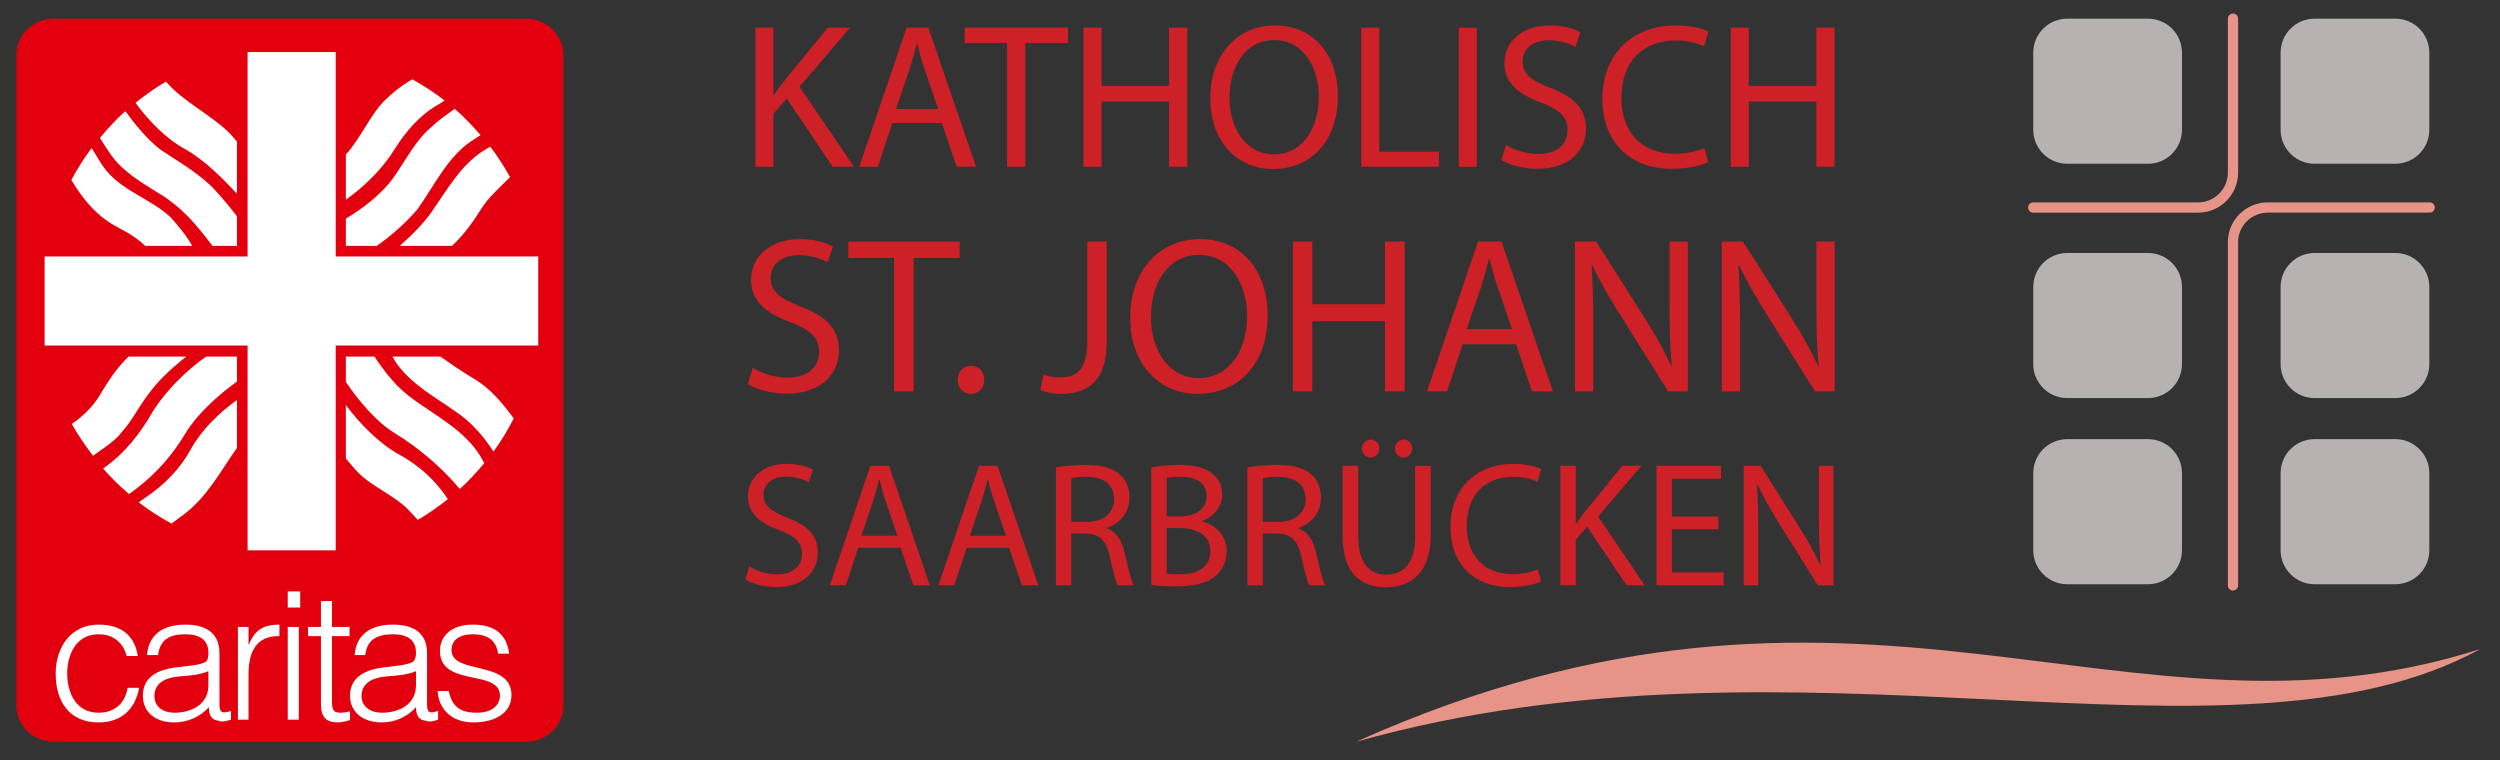 <?xml version="1.0" encoding="UTF-8" standalone="no"?>
<!DOCTYPE svg PUBLIC "-//W3C//DTD SVG 1.1//EN" "http://www.w3.org/Graphics/SVG/1.1/DTD/svg11.dtd">
<svg xmlns="http://www.w3.org/2000/svg" version="1.1" width="240" height="73"><rect width="100%" height="100%" fill="#333333" stroke="none"/><svg xmlns:xlink="http://www.w3.org/1999/xlink" xmlns:serif="http://www.serif.com/" width="240" height="73" viewBox="0 0 2540 768" version="1.1" xml:space="preserve" style="fill-rule:evenodd;clip-rule:evenodd;stroke-linecap:round;stroke-linejoin:round;stroke-miterlimit:10;" x="0" y="0">
    <g transform="matrix(14.999,0,0,14.999,16.67,16.675)">
        <path d="M34.505,48.981C35.909,48.981 37.048,47.885 37.048,46.533L37.048,2.45C37.048,1.096 35.909,0 34.505,0L2.543,0C1.139,0 0,1.096 0,2.45L0,46.533C0,47.885 1.139,48.981 2.543,48.981L34.505,48.981" style="fill:rgb(227,0,14);fill-rule:nonzero;"/>
    </g>
    <g transform="matrix(14.999,0,0,14.999,16.67,16.675)">
        <path d="M15.66,2.264L15.66,16.108L1.91,16.108L1.91,22.139L15.66,22.139L15.66,36.014L21.629,36.014L21.629,22.139L35.348,22.139L35.348,16.108L21.629,16.108L21.629,2.264L15.66,2.264ZM26.816,4.108C26.487,4.307 25.918,4.618 25.004,5.483C24.01,6.424 23.309,8.135 22.316,9.201L22.316,12.264C23.577,11.374 24.845,10.116 25.629,8.826C26.386,7.625 27.354,6.504 28.566,5.826C28.761,5.716 28.894,5.618 29.004,5.545C28.314,5.006 27.584,4.535 26.816,4.108ZM10.129,4.264C9.405,4.686 8.718,5.179 8.066,5.701C8.931,6.881 10.195,8.201 11.473,8.858C12.79,9.626 13.939,10.789 14.941,11.858L14.941,8.326C14.782,8.131 14.512,7.826 14.316,7.639C13.115,6.481 11.283,5.606 10.129,4.264ZM29.691,6.108C29.16,6.496 28.633,6.839 28.16,7.295C27.035,8.235 26.409,9.538 25.566,10.733C24.76,11.876 23.507,12.826 22.316,13.545L22.316,15.389L24.41,15.389C25.38,14.726 26.433,13.77 27.16,12.92C28.35,11.259 29.25,9.241 31.004,8.17C31.181,8.061 31.319,7.969 31.441,7.889C30.895,7.255 30.323,6.655 29.691,6.108ZM7.379,6.264C6.76,6.815 6.194,7.439 5.66,8.076C5.77,8.268 5.969,8.565 6.285,9.045C7.141,10.348 8.415,11.05 9.691,11.858C10.059,12.055 10.408,12.345 10.754,12.608C11.745,13.399 12.563,14.454 13.285,15.389L14.941,15.389L14.941,13.389C14.506,12.817 14.02,12.23 13.535,11.701C12.474,10.521 11.083,9.764 9.785,8.889C8.875,8.201 8.025,7.153 7.379,6.264ZM32.098,8.67C31.966,8.743 31.811,8.835 31.629,8.951C30.114,9.912 29.196,11.553 28.223,12.951C27.658,13.808 26.78,14.666 25.973,15.389L29.504,15.389C30.333,14.644 31.059,13.573 31.504,12.858C31.98,12.092 32.791,11.388 33.441,10.733C33.037,10.01 32.596,9.323 32.098,8.67ZM5.098,8.764C4.58,9.45 4.134,10.159 3.723,10.92C4.498,12.235 5.486,13.428 6.879,14.139C7.94,14.681 8.504,15.169 8.723,15.389L11.91,15.389C11.544,14.724 10.905,13.958 10.41,13.42C8.895,12.044 6.818,11.59 5.691,9.733C5.376,9.211 5.203,8.924 5.098,8.764ZM7.598,22.889C6.746,23.72 6.238,24.524 5.66,25.483C5.233,26.225 4.505,26.949 3.754,27.451C4.171,28.21 4.67,28.925 5.191,29.608L6.066,28.983C6.434,28.72 6.838,28.395 7.098,28.045C7.79,27.303 8.274,26.321 8.879,25.514C9.55,24.574 10.347,23.839 11.191,23.139C11.245,23.095 11.398,22.981 11.504,22.889L7.598,22.889ZM12.848,22.889C11.469,23.873 10.251,25.076 9.316,26.483C8.407,28.078 7.404,29.381 5.91,30.451L5.879,30.483C6.42,31.103 7.006,31.666 7.629,32.201C7.765,32.111 7.914,31.999 8.098,31.858C9.514,30.775 10.629,29.488 11.473,28.045C12.326,26.7 13.649,25.52 14.941,24.576L14.941,22.889L12.848,22.889ZM22.316,22.889L22.316,24.608C23.162,25.86 24.413,27.348 25.629,28.076C27.221,29.055 28.783,30.36 30.035,31.858C30.629,31.314 31.179,30.73 31.691,30.108C31.607,29.971 31.534,29.808 31.41,29.608C30.344,27.889 28.385,26.879 26.848,25.764C25.743,24.964 24.968,23.96 24.254,22.889L22.316,22.889ZM25.473,22.889L25.754,23.358C26.814,24.821 28.379,25.633 29.785,26.639C30.793,27.309 31.686,28.325 32.316,29.326C32.832,28.621 33.286,27.859 33.691,27.076C32.934,26.071 32.179,25.129 31.098,24.451C30.333,24.005 29.48,23.425 28.723,22.889L25.473,22.889ZM14.941,25.826C13.739,26.69 12.554,27.85 11.848,29.108C11.134,30.441 10.043,31.578 8.723,32.451C8.536,32.575 8.396,32.689 8.285,32.764C8.984,33.305 9.726,33.774 10.504,34.201C10.673,34.074 10.908,33.898 11.223,33.67C12.883,32.478 13.785,30.705 14.941,29.076L14.941,25.826ZM22.316,26.17L22.316,29.795C22.417,29.914 22.578,30.098 22.848,30.42C23.948,31.736 25.65,32.215 26.754,33.483C26.934,33.689 27.086,33.835 27.191,33.951C27.907,33.529 28.578,33.065 29.223,32.545C28.38,31.245 27.221,30.231 25.91,29.514C24.59,28.795 23.22,27.398 22.316,26.17ZM18.379,38.795L18.379,39.889L19.223,39.889L19.223,38.795L18.379,38.795ZM20.629,39.451L20.629,41.201L19.754,41.201L19.754,41.826L20.629,41.826L20.629,46.42C20.629,47.356 21.031,47.67 21.754,47.67C22.108,47.67 22.426,47.55 22.598,47.514L22.598,46.92C22.401,46.968 22.2,47.014 22.004,47.014C21.393,47.014 21.379,46.759 21.379,46.139L21.379,41.826L22.566,41.826L22.566,41.201L21.379,41.201L21.379,39.451L20.629,39.451ZM5.566,41.045C3.67,41.045 2.66,42.608 2.66,44.358C2.66,46.216 3.548,47.67 5.566,47.67C7.156,47.67 8.06,46.723 8.316,45.326L7.535,45.326C7.364,46.37 6.655,47.014 5.566,47.014C4.049,47.014 3.441,45.681 3.441,44.358C3.441,43.045 4.061,41.701 5.566,41.701C6.544,41.701 7.215,42.234 7.473,43.17L8.223,43.17C8.002,41.713 7.021,41.045 5.566,41.045ZM11.441,41.045C10.059,41.045 8.958,41.625 8.848,43.108L9.598,43.108C9.733,42.014 10.426,41.701 11.441,41.701C12.58,41.701 13.004,42.21 13.004,42.951C13.004,43.17 12.998,43.497 12.754,43.608C12.509,43.716 12.055,43.803 11.785,43.826L10.754,43.951C9.274,44.146 8.566,44.801 8.566,45.858C8.566,47.073 9.546,47.67 10.66,47.67C11.578,47.67 12.423,47.319 13.035,46.639C13.046,47.075 13.14,47.473 13.629,47.545C13.739,47.57 13.819,47.608 13.941,47.608C14.149,47.608 14.425,47.519 14.535,47.483L14.535,46.889C13.91,47.108 13.754,46.991 13.754,46.42L13.754,42.983C13.754,41.525 12.726,41.045 11.441,41.045ZM17.816,41.045C16.752,41.045 16.158,41.381 15.754,42.389L15.723,42.389L15.723,41.201L15.004,41.201L15.004,47.483L15.723,47.483L15.723,44.42C15.723,43.01 16.165,41.79 17.816,41.826L17.816,41.045ZM25.504,41.045C24.121,41.045 23.02,41.625 22.91,43.108L23.629,43.108C23.763,42.014 24.489,41.701 25.504,41.701C26.641,41.701 27.066,42.21 27.066,42.951C27.066,43.17 27.03,43.497 26.785,43.608C26.541,43.716 26.086,43.803 25.816,43.826L24.816,43.951C23.336,44.146 22.598,44.801 22.598,45.858C22.598,47.073 23.609,47.67 24.723,47.67C25.64,47.67 26.454,47.319 27.066,46.639C27.079,47.075 27.171,47.473 27.66,47.545C27.771,47.57 27.881,47.608 28.004,47.608C28.211,47.608 28.455,47.519 28.566,47.483L28.566,46.889C27.941,47.108 27.816,46.991 27.816,46.42L27.816,42.983C27.816,41.525 26.789,41.045 25.504,41.045ZM30.91,41.045C29.504,41.045 28.691,41.781 28.691,42.826C28.691,45.305 32.754,44.035 32.754,45.858C32.754,46.465 32.256,47.014 31.191,47.014C30.09,47.014 29.518,46.626 29.285,45.545L28.535,45.545C28.596,46.735 29.45,47.67 30.941,47.67C32.434,47.67 33.535,47.029 33.535,45.826C33.535,43.409 29.473,44.477 29.473,42.764C29.473,42.12 29.98,41.701 30.91,41.701C31.828,41.701 32.495,42.041 32.629,43.014L33.379,43.014C33.195,41.591 32.28,41.045 30.91,41.045ZM18.379,41.201L18.379,47.483L19.129,47.483L19.129,41.201L18.379,41.201ZM13.004,44.201L13.004,45.17C13.004,46.446 11.854,47.014 10.691,47.014C9.994,47.014 9.348,46.654 9.348,45.889C9.348,45.038 10.015,44.63 11.129,44.545C11.765,44.496 12.38,44.456 13.004,44.201ZM27.066,44.201L27.066,45.17C27.066,46.446 25.916,47.014 24.754,47.014C24.056,47.014 23.379,46.654 23.379,45.889C23.379,45.038 24.046,44.63 25.16,44.545C25.796,44.496 26.443,44.456 27.066,44.201Z" style="fill:white;fill-rule:nonzero;"/>
    </g>
    <g transform="matrix(6.095,0,0,6.095,767.5,167.123)">
        <path d="M0,-23.181L3.005,-23.181L3.005,-12.003L3.108,-12.003C3.729,-12.897 4.352,-13.723 4.938,-14.479L12.052,-23.181L15.781,-23.181L7.355,-13.345L16.437,0L12.88,0L5.215,-11.384L3.005,-8.839L3.005,0L0,0L0,-23.181Z" style="fill:rgb(205,32,39);fill-rule:nonzero;"/>
    </g>
    <g transform="matrix(6.095,0,0,6.095,953.114,84.532)">
        <path d="M0,3.921L-2.279,-2.751C-2.797,-4.265 -3.143,-5.64 -3.487,-6.981L-3.557,-6.981C-3.902,-5.606 -4.282,-4.196 -4.73,-2.786L-7.01,3.921L0,3.921ZM-7.632,6.26L-10.049,13.551L-13.156,13.551L-5.249,-9.63L-1.623,-9.63L6.319,13.551L3.107,13.551L0.621,6.26L-7.632,6.26Z" style="fill:rgb(205,32,39);fill-rule:nonzero;"/>
    </g>
    <g transform="matrix(6.095,0,0,6.095,1023.19,151.611)">
        <path d="M0,-18.091L-7.078,-18.091L-7.078,-20.636L10.152,-20.636L10.152,-18.091L3.039,-18.091L3.039,2.545L0,2.545L0,-18.091Z" style="fill:rgb(205,32,39);fill-rule:nonzero;"/>
    </g>
    <g transform="matrix(6.095,0,0,6.095,1119.15,167.123)">
        <path d="M0,-23.181L0,-13.482L11.257,-13.482L11.257,-23.181L14.295,-23.181L14.295,0L11.257,0L11.257,-10.868L0,-10.868L0,0L-3.005,0L-3.005,-23.181L0,-23.181Z" style="fill:rgb(205,32,39);fill-rule:nonzero;"/>
    </g>
    <g transform="matrix(6.095,0,0,6.095,1249.2,95.65)">
        <path d="M0,0.274C0,5.227 2.693,9.664 7.425,9.664C12.189,9.664 14.883,5.295 14.883,0.033C14.883,-4.575 12.466,-9.391 7.459,-9.391C2.486,-9.391 0,-4.816 0,0.274M18.06,-0.104C18.06,7.875 13.191,12.106 7.252,12.106C1.105,12.106 -3.211,7.359 -3.211,0.343C-3.211,-7.017 1.382,-11.832 7.597,-11.832C13.951,-11.832 18.06,-6.983 18.06,-0.104" style="fill:rgb(205,32,39);fill-rule:nonzero;"/>
    </g>
    <g transform="matrix(6.095,0,0,6.095,1383.04,167.123)">
        <path d="M0,-23.181L3.005,-23.181L3.005,-2.511L12.949,-2.511L12.949,0L0,0L0,-23.181Z" style="fill:rgb(205,32,39);fill-rule:nonzero;"/>
    </g>
    <g transform="matrix(-6.095,0,0,6.095,5067.69,-2750.85)">
        <rect x="585.264" y="455.59" width="3.005" height="23.181" style="fill:rgb(205,32,39);"/>
    </g>
    <g transform="matrix(6.095,0,0,6.095,1530.14,47.848)">
        <path d="M0,15.925C1.347,16.75 3.314,17.438 5.387,17.438C8.46,17.438 10.256,15.821 10.256,13.483C10.256,11.316 9.013,10.078 5.87,8.874C2.072,7.533 -0.276,5.572 -0.276,2.305C-0.276,-1.306 2.728,-3.989 7.251,-3.989C9.634,-3.989 11.36,-3.439 12.396,-2.854L11.567,-0.412C10.808,-0.825 9.254,-1.512 7.147,-1.512C3.971,-1.512 2.763,0.379 2.763,1.961C2.763,4.128 4.178,5.194 7.39,6.432C11.326,7.946 13.329,9.837 13.329,13.242C13.329,16.819 10.67,19.914 5.18,19.914C2.936,19.914 0.483,19.261 -0.76,18.436L0,15.925Z" style="fill:rgb(205,32,39);fill-rule:nonzero;"/>
    </g>
    <g transform="matrix(6.095,0,0,6.095,1735.54,30.244)">
        <path d="M0,21.702C-1.105,22.252 -3.315,22.803 -6.146,22.803C-12.708,22.803 -17.646,18.676 -17.646,11.075C-17.646,3.818 -12.708,-1.101 -5.491,-1.101C-2.59,-1.101 -0.76,-0.482 0.034,-0.069L-0.691,2.373C-1.83,1.823 -3.453,1.41 -5.387,1.41C-10.843,1.41 -14.469,4.884 -14.469,10.972C-14.469,16.646 -11.188,20.292 -5.525,20.292C-3.695,20.292 -1.83,19.914 -0.622,19.329L0,21.702Z" style="fill:rgb(205,32,39);fill-rule:nonzero;"/>
    </g>
    <g transform="matrix(6.095,0,0,6.095,1776.78,167.123)">
        <path d="M0,-23.181L0,-13.482L11.257,-13.482L11.257,-23.181L14.295,-23.181L14.295,0L11.257,0L11.257,-10.868L0,-10.868L0,0L-3.005,0L-3.005,-23.181L0,-23.181Z" style="fill:rgb(205,32,39);fill-rule:nonzero;"/>
    </g>
    <g transform="matrix(6.095,0,0,6.095,764.839,266.848)">
        <path d="M0,17.161C1.451,18.051 3.571,18.792 5.804,18.792C9.114,18.792 11.049,17.05 11.049,14.53C11.049,12.195 9.709,10.86 6.324,9.563C2.232,8.118 -0.298,6.005 -0.298,2.484C-0.298,-1.408 2.938,-4.299 7.812,-4.299C10.379,-4.299 12.239,-3.706 13.355,-3.076L12.462,-0.444C11.644,-0.889 9.97,-1.631 7.7,-1.631C4.278,-1.631 2.976,0.408 2.976,2.113C2.976,4.448 4.501,5.597 7.961,6.932C12.202,8.562 14.359,10.601 14.359,14.27C14.359,18.124 11.495,21.46 5.58,21.46C3.162,21.46 0.521,20.756 -0.818,19.867L0,17.161Z" style="fill:rgb(205,32,39);fill-rule:nonzero;"/>
    </g>
    <g transform="matrix(6.095,0,0,6.095,908.362,378.664)">
        <path d="M0,-19.495L-7.626,-19.495L-7.626,-22.238L10.938,-22.238L10.938,-19.495L3.273,-19.495L3.273,2.743L0,2.743L0,-19.495Z" style="fill:rgb(205,32,39);fill-rule:nonzero;"/>
    </g>
    <g transform="matrix(0,6.095,6.095,0,986.472,370.147)">
        <path d="M2.213,-2.213C0.841,-2.213 -0.121,-1.283 -0.121,0.018C-0.121,1.321 0.841,2.213 2.213,2.213C3.548,2.213 4.548,1.358 4.548,-0.019C4.548,-1.32 3.548,-2.213 2.213,-2.213" style="fill:rgb(205,32,39);fill-rule:nonzero;"/>
    </g>
    <g transform="matrix(6.095,0,0,6.095,1104.71,397.871)">
        <path d="M0,-25.389L3.236,-25.389L3.236,-8.673C3.236,-2.039 -0.037,0 -4.353,0C-5.543,0 -6.994,-0.26 -7.812,-0.594L-7.328,-3.225C-6.659,-2.966 -5.691,-2.743 -4.613,-2.743C-1.711,-2.743 0,-4.04 0,-8.932L0,-25.389Z" style="fill:rgb(205,32,39);fill-rule:nonzero;"/>
    </g>
    <g transform="matrix(6.095,0,0,6.095,1169.33,318.357)">
        <path d="M0,0.296C0,5.633 2.901,10.415 7.998,10.415C13.132,10.415 16.034,5.708 16.034,0.037C16.034,-4.93 13.43,-10.119 8.035,-10.119C2.679,-10.119 0,-5.189 0,0.296M19.456,-0.112C19.456,8.487 14.211,13.046 7.812,13.046C1.19,13.046 -3.46,7.931 -3.46,0.37C-3.46,-7.561 1.488,-12.75 8.185,-12.75C15.029,-12.75 19.456,-7.524 19.456,-0.112" style="fill:rgb(205,32,39);fill-rule:nonzero;"/>
    </g>
    <g transform="matrix(6.095,0,0,6.095,1333.26,395.384)">
        <path d="M0,-24.981L0,-14.529L12.128,-14.529L12.128,-24.981L15.401,-24.981L15.401,0L12.128,0L12.128,-11.712L0,-11.712L0,0L-3.236,0L-3.236,-24.981L0,-24.981Z" style="fill:rgb(205,32,39);fill-rule:nonzero;"/>
    </g>
    <g transform="matrix(6.095,0,0,6.095,1536.19,306.383)">
        <path d="M0,4.225L-2.455,-2.965C-3.014,-4.596 -3.385,-6.079 -3.757,-7.524L-3.832,-7.524C-4.204,-6.042 -4.613,-4.522 -5.097,-3.002L-7.552,4.225L0,4.225ZM-8.222,6.746L-10.825,14.603L-14.174,14.603L-5.654,-10.378L-1.748,-10.378L6.808,14.603L3.349,14.603L0.67,6.746L-8.222,6.746Z" style="fill:rgb(205,32,39);fill-rule:nonzero;"/>
    </g>
    <g transform="matrix(6.095,0,0,6.095,1600.13,243.132)">
        <path d="M0,24.981L0,0L3.534,0L11.569,12.639C13.43,15.567 14.881,18.198 16.071,20.756L16.146,20.719C15.848,17.383 15.773,14.344 15.773,10.452L15.773,0L18.824,0L18.824,24.981L15.55,24.981L7.589,12.305C5.841,9.525 4.167,6.671 2.901,3.966L2.79,4.003C2.977,7.153 3.051,10.155 3.051,14.307L3.051,24.981L0,24.981Z" style="fill:rgb(205,32,39);fill-rule:nonzero;"/>
    </g>
    <g transform="matrix(6.095,0,0,6.095,1749.32,243.132)">
        <path d="M0,24.981L0,0L3.534,0L11.569,12.639C13.43,15.567 14.881,18.198 16.071,20.756L16.146,20.719C15.848,17.383 15.773,14.344 15.773,10.452L15.773,0L18.824,0L18.824,24.981L15.55,24.981L7.589,12.305C5.841,9.525 4.167,6.671 2.901,3.966L2.79,4.003C2.977,7.153 3.051,10.155 3.051,14.307L3.051,24.981L0,24.981Z" style="fill:rgb(205,32,39);fill-rule:nonzero;"/>
    </g>
    <g transform="matrix(6.095,0,0,6.095,761.31,489.89)">
        <path d="M0,13.685C1.152,14.394 2.838,14.985 4.61,14.985C7.241,14.985 8.778,13.596 8.778,11.586C8.778,9.725 7.714,8.66 5.024,7.626C1.773,6.473 -0.236,4.789 -0.236,1.98C-0.236,-1.123 2.335,-3.428 6.207,-3.428C8.246,-3.428 9.724,-2.955 10.61,-2.453L9.901,-0.355C9.251,-0.709 7.921,-1.3 6.118,-1.3C3.399,-1.3 2.364,0.326 2.364,1.685C2.364,3.547 3.576,4.463 6.325,5.527C9.694,6.828 11.409,8.454 11.409,11.379C11.409,14.453 9.133,17.113 4.434,17.113C2.513,17.113 0.414,16.552 -0.65,15.842L0,13.685Z" style="fill:rgb(205,32,39);fill-rule:nonzero;"/>
    </g>
    <g transform="matrix(6.095,0,0,6.095,911.731,521.418)">
        <path d="M0,3.369L-1.951,-2.365C-2.395,-3.665 -2.689,-4.847 -2.985,-6L-3.045,-6C-3.34,-4.818 -3.665,-3.606 -4.05,-2.394L-6,3.369L0,3.369ZM-6.532,5.379L-8.601,11.645L-11.261,11.645L-4.493,-8.276L-1.39,-8.276L5.408,11.645L2.66,11.645L0.532,5.379L-6.532,5.379Z" style="fill:rgb(205,32,39);fill-rule:nonzero;"/>
    </g>
    <g transform="matrix(6.095,0,0,6.095,1021.99,521.418)">
        <path d="M0,3.369L-1.951,-2.365C-2.395,-3.665 -2.689,-4.847 -2.985,-6L-3.045,-6C-3.34,-4.818 -3.665,-3.606 -4.05,-2.394L-6,3.369L0,3.369ZM-6.532,5.379L-8.601,11.645L-11.261,11.645L-4.493,-8.276L-1.39,-8.276L5.408,11.645L2.66,11.645L0.532,5.379L-6.532,5.379Z" style="fill:rgb(205,32,39);fill-rule:nonzero;"/>
    </g>
    <g transform="matrix(6.095,0,0,6.095,1088.47,534.563)">
        <path d="M0,-1.093L2.631,-1.093C5.38,-1.093 7.123,-2.6 7.123,-4.876C7.123,-7.447 5.262,-8.571 2.542,-8.6C1.301,-8.6 0.414,-8.482 0,-8.364L0,-1.093ZM-2.571,-10.167C-1.271,-10.433 0.592,-10.581 2.365,-10.581C5.113,-10.581 6.887,-10.078 8.128,-8.955C9.133,-8.069 9.694,-6.709 9.694,-5.172C9.694,-2.541 8.04,-0.798 5.941,-0.088L5.941,0C7.478,0.532 8.395,1.951 8.867,4.02C9.518,6.799 9.99,8.72 10.404,9.488L7.744,9.488C7.419,8.927 6.976,7.212 6.414,4.729C5.823,1.981 4.759,0.946 2.424,0.858L0,0.858L0,9.488L-2.571,9.488L-2.571,-10.167Z" style="fill:rgb(205,32,39);fill-rule:nonzero;"/>
    </g>
    <g transform="matrix(6.095,0,0,6.095,1185.39,483.047)">
        <path d="M0,15.99C0.503,16.079 1.241,16.108 2.158,16.108C4.818,16.108 7.271,15.133 7.271,12.236C7.271,9.517 4.937,8.394 2.128,8.394L0,8.394L0,15.99ZM0,6.443L2.335,6.443C5.055,6.443 6.65,5.025 6.65,3.103C6.65,0.768 4.877,-0.148 2.276,-0.148C1.094,-0.148 0.414,-0.059 0,0.03L0,6.443ZM-2.571,-1.714C-1.448,-1.951 0.325,-2.128 2.128,-2.128C4.7,-2.128 6.354,-1.685 7.597,-0.68C8.631,0.089 9.251,1.271 9.251,2.838C9.251,4.759 7.98,6.443 5.882,7.212L5.882,7.271C7.773,7.744 9.99,9.31 9.99,12.266C9.99,13.98 9.311,15.281 8.306,16.256C6.916,17.527 4.67,18.118 1.419,18.118C-0.354,18.118 -1.714,18 -2.571,17.882L-2.571,-1.714Z" style="fill:rgb(205,32,39);fill-rule:nonzero;"/>
    </g>
    <g transform="matrix(6.095,0,0,6.095,1283.03,534.563)">
        <path d="M0,-1.093L2.631,-1.093C5.38,-1.093 7.123,-2.6 7.123,-4.876C7.123,-7.447 5.262,-8.571 2.542,-8.6C1.301,-8.6 0.414,-8.482 0,-8.364L0,-1.093ZM-2.571,-10.167C-1.271,-10.433 0.592,-10.581 2.365,-10.581C5.113,-10.581 6.887,-10.078 8.128,-8.955C9.133,-8.069 9.694,-6.709 9.694,-5.172C9.694,-2.541 8.04,-0.798 5.941,-0.088L5.941,0C7.478,0.532 8.395,1.951 8.867,4.02C9.518,6.799 9.99,8.72 10.404,9.488L7.744,9.488C7.419,8.927 6.976,7.212 6.414,4.729C5.823,1.981 4.759,0.946 2.424,0.858L0,0.858L0,9.488L-2.571,9.488L-2.571,-10.167Z" style="fill:rgb(205,32,39);fill-rule:nonzero;"/>
    </g>
    <g transform="matrix(6.095,0,0,6.095,1417.25,585.366)">
        <path d="M0,-21.665C0,-22.463 0.621,-23.143 1.448,-23.143C2.276,-23.143 2.867,-22.493 2.867,-21.665C2.867,-20.837 2.306,-20.158 1.448,-20.158C0.562,-20.158 0,-20.837 0,-21.665M-5.497,-21.665C-5.497,-22.463 -4.847,-23.143 -4.02,-23.143C-3.222,-23.143 -2.601,-22.493 -2.601,-21.665C-2.601,-20.837 -3.191,-20.158 -4.049,-20.158C-4.906,-20.158 -5.497,-20.837 -5.497,-21.665M-6.118,-18.769L-6.118,-6.976C-6.118,-2.513 -4.138,-0.621 -1.478,-0.621C1.479,-0.621 3.37,-2.572 3.37,-6.976L3.37,-18.769L5.971,-18.769L5.971,-7.153C5.971,-1.035 2.749,1.478 -1.566,1.478C-5.645,1.478 -8.719,-0.857 -8.719,-7.035L-8.719,-18.769L-6.118,-18.769Z" style="fill:rgb(205,32,39);fill-rule:nonzero;"/>
    </g>
    <g transform="matrix(6.095,0,0,6.095,1565.69,474.76)">
        <path d="M0,18.65C-0.945,19.123 -2.837,19.596 -5.261,19.596C-10.876,19.596 -15.103,16.049 -15.103,9.517C-15.103,3.281 -10.876,-0.946 -4.699,-0.946C-2.217,-0.946 -0.65,-0.413 0.03,-0.059L-0.591,2.04C-1.566,1.567 -2.955,1.212 -4.61,1.212C-9.28,1.212 -12.384,4.197 -12.384,9.429C-12.384,14.305 -9.576,17.439 -4.729,17.439C-3.162,17.439 -1.566,17.113 -0.531,16.611L0,18.65Z" style="fill:rgb(205,32,39);fill-rule:nonzero;"/>
    </g>
    <g transform="matrix(6.095,0,0,6.095,1585.33,592.39)">
        <path d="M0,-19.921L2.571,-19.921L2.571,-10.315L2.66,-10.315C3.192,-11.084 3.725,-11.793 4.227,-12.443L10.315,-19.921L13.508,-19.921L6.296,-11.468L14.069,0L11.024,0L4.463,-9.783L2.571,-7.596L2.571,0L0,0L0,-19.921Z" style="fill:rgb(205,32,39);fill-rule:nonzero;"/>
    </g>
    <g transform="matrix(6.095,0,0,6.095,1745.85,527.903)">
        <path d="M0,1.241L-7.744,1.241L-7.744,8.423L0.887,8.423L0.887,10.581L-10.315,10.581L-10.315,-9.34L0.443,-9.34L0.443,-7.182L-7.744,-7.182L-7.744,-0.887L0,-0.887L0,1.241Z" style="fill:rgb(205,32,39);fill-rule:nonzero;"/>
    </g>
    <g transform="matrix(6.095,0,0,6.095,1771.61,470.977)">
        <path d="M0,19.921L0,0L2.808,0L9.192,10.079C10.67,12.414 11.822,14.512 12.769,16.551L12.827,16.522C12.591,13.862 12.532,11.439 12.532,8.335L12.532,0L14.956,0L14.956,19.921L12.354,19.921L6.029,9.813C4.641,7.596 3.311,5.32 2.306,3.163L2.217,3.192C2.364,5.704 2.424,8.098 2.424,11.409L2.424,19.921L0,19.921Z" style="fill:rgb(205,32,39);fill-rule:nonzero;"/>
    </g>
    <g transform="matrix(6.095,0,0,6.095,2520,660.252)">
        <path d="M0,-0.514C-59.475,18.501 -103.344,-22.694 -187.401,14.943C-113.293,-5.904 -41.549,22.18 0,-0.514" style="fill:rgb(231,148,136);"/>
    </g>
    <g transform="matrix(6.095,0,0,6.095,2182.34,16.676)">
        <path d="M0,24.187L-13.454,24.187C-16.585,24.187 -19.123,21.649 -19.123,18.518L-19.123,5.669C-19.123,2.538 -16.585,0 -13.454,0L0,0C3.131,0 5.669,2.538 5.669,5.669L5.669,18.518C5.669,21.649 3.131,24.187 0,24.187" style="fill:rgb(181,178,177);"/>
    </g>
    <g transform="matrix(6.095,0,0,6.095,2182.34,443.875)">
        <path d="M0,24.187L-13.454,24.187C-16.585,24.187 -19.123,21.649 -19.123,18.518L-19.123,5.669C-19.123,2.538 -16.585,0 -13.454,0L0,0C3.131,0 5.669,2.538 5.669,5.669L5.669,18.518C5.669,21.649 3.131,24.187 0,24.187" style="fill:rgb(181,178,177);"/>
    </g>
    <g transform="matrix(6.095,0,0,6.095,2182.34,254.741)">
        <path d="M0,24.187L-13.454,24.187C-16.585,24.187 -19.123,21.649 -19.123,18.518L-19.123,5.669C-19.123,2.538 -16.585,0 -13.454,0L0,0C3.131,0 5.669,2.538 5.669,5.669L5.669,18.518C5.669,21.649 3.131,24.187 0,24.187" style="fill:rgb(181,178,177);"/>
    </g>
    <g transform="matrix(6.095,0,0,6.095,2433.64,16.676)">
        <path d="M0,24.187L-13.454,24.187C-16.585,24.187 -19.123,21.649 -19.123,18.518L-19.123,5.669C-19.123,2.538 -16.585,0 -13.454,0L0,0C3.131,0 5.669,2.538 5.669,5.669L5.669,18.518C5.669,21.649 3.131,24.187 0,24.187" style="fill:rgb(181,178,177);"/>
    </g>
    <g transform="matrix(6.095,0,0,6.095,2433.64,443.875)">
        <path d="M0,24.187L-13.454,24.187C-16.585,24.187 -19.123,21.649 -19.123,18.518L-19.123,5.669C-19.123,2.538 -16.585,0 -13.454,0L0,0C3.131,0 5.669,2.538 5.669,5.669L5.669,18.518C5.669,21.649 3.131,24.187 0,24.187" style="fill:rgb(181,178,177);"/>
    </g>
    <g transform="matrix(6.095,0,0,6.095,2433.64,254.741)">
        <path d="M0,24.187L-13.454,24.187C-16.585,24.187 -19.123,21.649 -19.123,18.518L-19.123,5.669C-19.123,2.538 -16.585,0 -13.454,0L0,0C3.131,0 5.669,2.538 5.669,5.669L5.669,18.518C5.669,21.649 3.131,24.187 0,24.187" style="fill:rgb(181,178,177);"/>
    </g>
    <g transform="matrix(6.095,0,0,6.095,2268.72,208.548)">
        <path d="M0,-31.482L0,-5.815C0,-2.604 -2.603,0 -5.815,0L-33.296,0" style="fill:none;fill-rule:nonzero;stroke:rgb(231,148,136);stroke-width:1.71px;"/>
    </g>
    <g transform="matrix(6.095,0,0,6.095,2468.53,592.471)">
        <path d="M0,-62.993L-26.97,-62.993C-30.181,-62.993 -32.784,-60.407 -32.784,-57.218L-32.784,0" style="fill:none;fill-rule:nonzero;stroke:rgb(231,148,136);stroke-width:1.71px;"/>
    </g>
</svg></svg>
